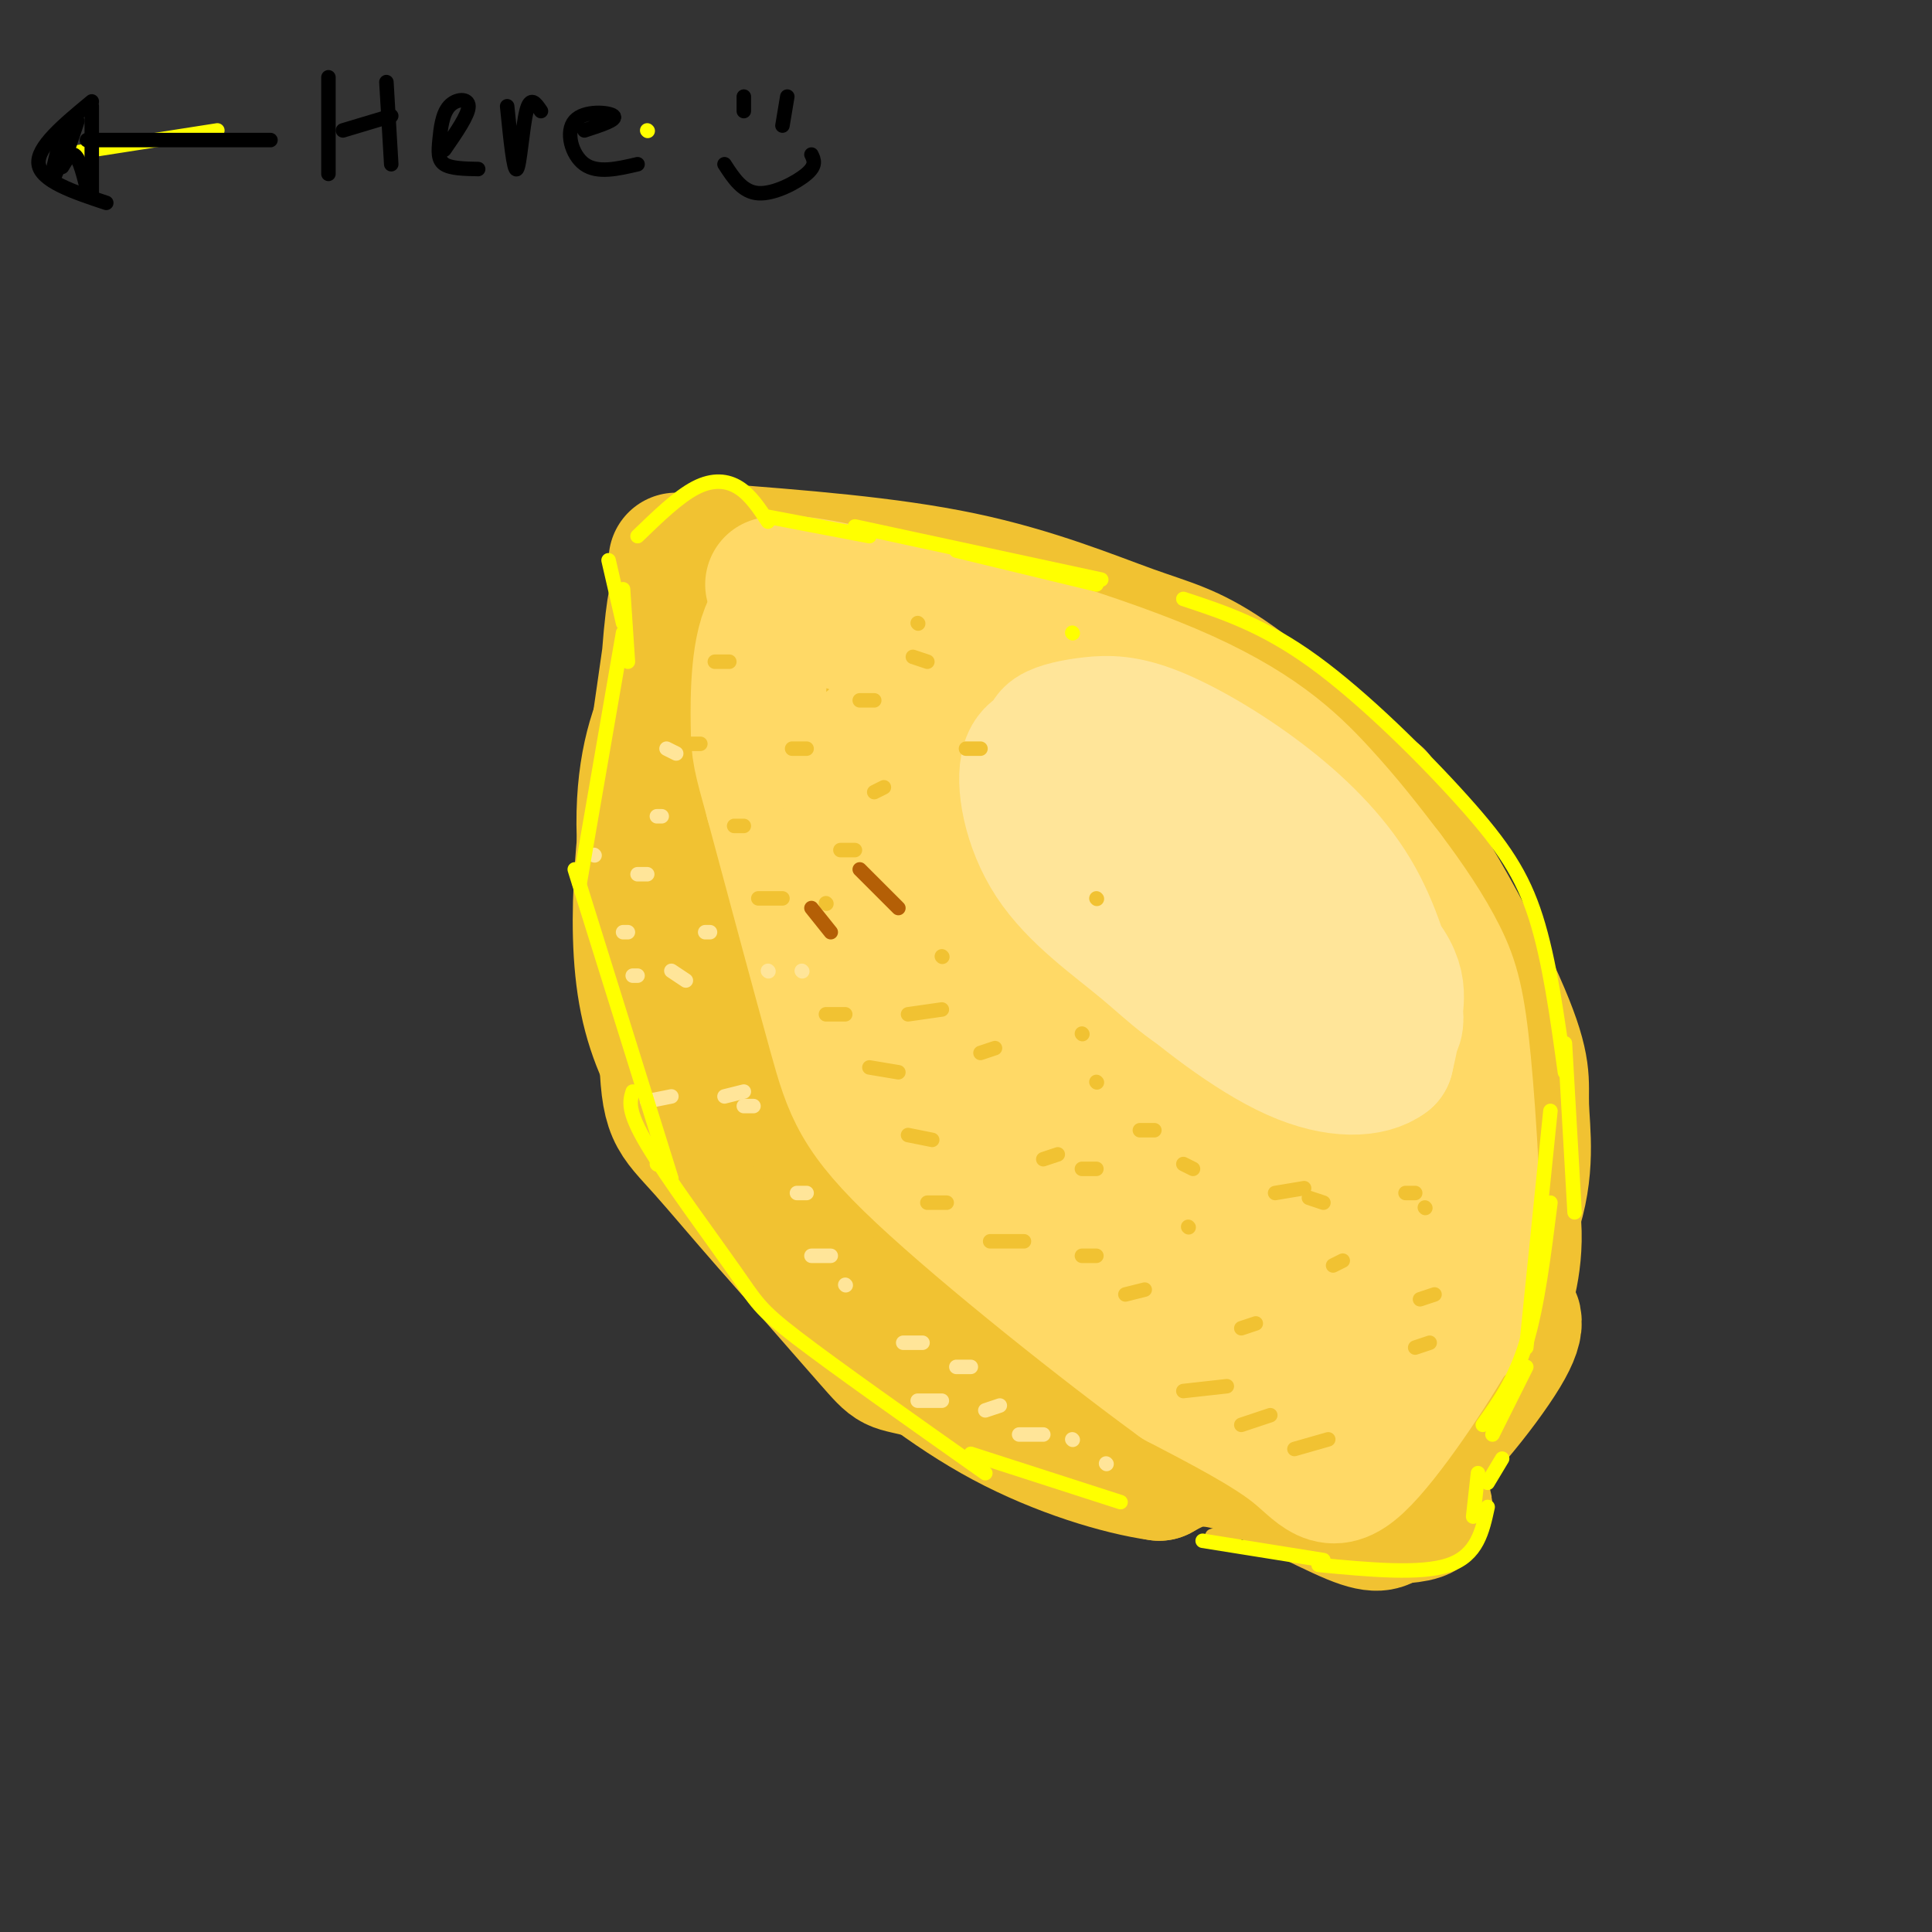 <svg viewBox='0 0 400 400' version='1.1' xmlns='http://www.w3.org/2000/svg' xmlns:xlink='http://www.w3.org/1999/xlink'><rect x="0" y="0" width="400" height="400" fill="#333333" stroke="none"/><g fill='none' stroke='rgb(255,255,0)' stroke-width='3' stroke-linecap='round' stroke-linejoin='round'><path d='M134,27c0.000,0.000 0.100,0.100 0.1,0.1'/><path d='M45,27c0.000,0.000 -32.000,5.000 -32,5'/></g>
<g fill='none' stroke='rgb(0,0,0)' stroke-width='3' stroke-linecap='round' stroke-linejoin='round'><path d='M56,29c0.000,0.000 -38.000,0.000 -38,0'/><path d='M19,21c-5.750,4.750 -11.500,9.500 -11,13c0.500,3.500 7.250,5.750 14,8'/><path d='M19,22c0.000,0.000 0.000,18.000 0,18'/><path d='M13,27c-1.514,5.885 -3.027,11.770 -2,10c1.027,-1.770 4.595,-11.196 5,-12c0.405,-0.804 -2.352,7.014 -3,9c-0.648,1.986 0.815,-1.861 2,-2c1.185,-0.139 2.093,3.431 3,7'/><path d='M68,16c0.000,0.000 0.000,20.000 0,20'/><path d='M71,27c0.000,0.000 10.000,-3.000 10,-3'/><path d='M80,17c0.000,0.000 1.000,17.000 1,17'/><path d='M92,31c2.509,-3.630 5.018,-7.260 5,-9c-0.018,-1.740 -2.561,-1.590 -4,0c-1.439,1.590 -1.772,4.620 -2,7c-0.228,2.380 -0.351,4.108 1,5c1.351,0.892 4.175,0.946 7,1'/><path d='M105,22c0.689,6.822 1.378,13.644 2,13c0.622,-0.644 1.178,-8.756 2,-12c0.822,-3.244 1.911,-1.622 3,0'/><path d='M121,27c3.435,-1.113 6.869,-2.226 6,-3c-0.869,-0.774 -6.042,-1.208 -8,1c-1.958,2.208 -0.702,7.060 2,9c2.702,1.940 6.851,0.970 11,0'/><path d='M154,20c0.000,0.000 0.000,3.000 0,3'/><path d='M163,20c0.000,0.000 -1.000,6.000 -1,6'/><path d='M150,34c1.867,2.889 3.733,5.778 7,6c3.267,0.222 7.933,-2.222 10,-4c2.067,-1.778 1.533,-2.889 1,-4'/><path d='M129,118c0.000,0.000 7.000,-12.000 7,-12'/></g>
<g fill='none' stroke='rgb(241,194,50)' stroke-width='3' stroke-linecap='round' stroke-linejoin='round'><path d='M129,119c2.500,-5.833 5.000,-11.667 8,-14c3.000,-2.333 6.500,-1.167 10,0'/><path d='M135,111c0.000,0.000 7.000,-5.000 7,-5'/></g>
<g fill='none' stroke='rgb(241,194,50)' stroke-width='28' stroke-linecap='round' stroke-linejoin='round'><path d='M140,116c2.333,1.500 4.667,3.000 5,3c0.333,0.000 -1.333,-1.500 -3,-3'/><path d='M147,114c18.429,1.411 36.857,2.821 52,6c15.143,3.179 27.000,8.125 35,11c8.000,2.875 12.143,3.679 20,9c7.857,5.321 19.429,15.161 31,25'/><path d='M285,165c10.474,13.170 21.160,33.596 26,45c4.840,11.404 3.836,13.785 4,19c0.164,5.215 1.498,13.264 -2,23c-3.498,9.736 -11.826,21.160 -22,29c-10.174,7.840 -22.192,12.097 -29,14c-6.808,1.903 -8.404,1.451 -10,1'/><path d='M252,296c-4.601,0.601 -11.104,1.605 -23,-1c-11.896,-2.605 -29.184,-8.817 -37,-11c-7.816,-2.183 -6.160,-0.336 -12,-7c-5.840,-6.664 -19.175,-21.838 -26,-30c-6.825,-8.162 -7.139,-9.311 -10,-20c-2.861,-10.689 -8.270,-30.916 -10,-46c-1.730,-15.084 0.220,-25.024 3,-32c2.780,-6.976 6.390,-10.988 10,-15'/><path d='M147,134c1.651,-3.922 0.777,-6.228 9,-7c8.223,-0.772 25.543,-0.009 34,1c8.457,1.009 8.050,2.265 13,4c4.950,1.735 15.256,3.948 28,12c12.744,8.052 27.926,21.942 37,34c9.074,12.058 12.040,22.284 14,32c1.960,9.716 2.912,18.924 1,27c-1.912,8.076 -6.689,15.022 -12,20c-5.311,4.978 -11.155,7.989 -17,11'/><path d='M254,268c-8.883,2.072 -22.592,1.754 -30,1c-7.408,-0.754 -8.517,-1.942 -14,-6c-5.483,-4.058 -15.341,-10.986 -24,-19c-8.659,-8.014 -16.118,-17.115 -21,-26c-4.882,-8.885 -7.185,-17.554 -9,-22c-1.815,-4.446 -3.140,-4.670 -1,-13c2.140,-8.330 7.744,-24.766 12,-33c4.256,-8.234 7.162,-8.266 15,-8c7.838,0.266 20.606,0.830 32,4c11.394,3.170 21.414,8.947 28,13c6.586,4.053 9.739,6.381 16,12c6.261,5.619 15.630,14.527 21,26c5.370,11.473 6.743,25.511 6,35c-0.743,9.489 -3.600,14.430 -12,20c-8.400,5.570 -22.341,11.770 -31,14c-8.659,2.230 -12.035,0.491 -15,0c-2.965,-0.491 -5.518,0.266 -14,-5c-8.482,-5.266 -22.892,-16.556 -31,-24c-8.108,-7.444 -9.914,-11.043 -14,-19c-4.086,-7.957 -10.453,-20.274 -13,-28c-2.547,-7.726 -1.273,-10.863 0,-14'/><path d='M155,176c2.155,-5.957 7.542,-13.849 12,-19c4.458,-5.151 7.986,-7.563 17,-7c9.014,0.563 23.514,4.099 32,7c8.486,2.901 10.958,5.166 17,11c6.042,5.834 15.653,15.238 21,21c5.347,5.762 6.429,7.882 8,15c1.571,7.118 3.631,19.235 3,27c-0.631,7.765 -3.954,11.177 -6,14c-2.046,2.823 -2.816,5.055 -8,7c-5.184,1.945 -14.782,3.603 -23,2c-8.218,-1.603 -15.056,-6.468 -20,-10c-4.944,-3.532 -7.993,-5.731 -13,-13c-5.007,-7.269 -11.971,-19.608 -14,-29c-2.029,-9.392 0.877,-15.836 7,-21c6.123,-5.164 15.464,-9.047 17,-11c1.536,-1.953 -4.732,-1.977 -11,-2'/><path d='M194,168c-3.354,-0.054 -6.240,0.811 -9,3c-2.760,2.189 -5.393,5.701 -7,10c-1.607,4.299 -2.189,9.383 0,17c2.189,7.617 7.150,17.765 12,23c4.850,5.235 9.590,5.556 13,6c3.410,0.444 5.492,1.010 10,0c4.508,-1.010 11.443,-3.596 14,-7c2.557,-3.404 0.737,-7.626 -7,-15c-7.737,-7.374 -21.390,-17.900 -27,-24c-5.610,-6.100 -3.178,-7.775 -2,-9c1.178,-1.225 1.101,-2.000 6,-2c4.899,-0.000 14.775,0.773 21,2c6.225,1.227 8.800,2.906 13,6c4.200,3.094 10.025,7.601 14,14c3.975,6.399 6.098,14.690 7,20c0.902,5.310 0.582,7.640 -3,10c-3.582,2.360 -10.426,4.751 -18,4c-7.574,-0.751 -15.878,-4.643 -21,-8c-5.122,-3.357 -7.061,-6.178 -9,-9'/><path d='M201,209c-2.091,-4.207 -2.819,-10.225 -3,-14c-0.181,-3.775 0.184,-5.308 3,-7c2.816,-1.692 8.083,-3.545 13,-3c4.917,0.545 9.486,3.487 13,6c3.514,2.513 5.974,4.597 9,10c3.026,5.403 6.619,14.126 8,20c1.381,5.874 0.552,8.898 0,11c-0.552,2.102 -0.826,3.281 -4,4c-3.174,0.719 -9.247,0.977 -14,0c-4.753,-0.977 -8.186,-3.189 -13,-10c-4.814,-6.811 -11.009,-18.221 -14,-22c-2.991,-3.779 -2.776,0.073 -4,4c-1.224,3.927 -3.885,7.929 -5,17c-1.115,9.071 -0.685,23.211 0,30c0.685,6.789 1.624,6.225 5,7c3.376,0.775 9.188,2.887 15,5'/><path d='M210,267c6.883,3.254 16.592,8.889 30,8c13.408,-0.889 30.516,-8.303 38,-11c7.484,-2.697 5.343,-0.678 7,-5c1.657,-4.322 7.113,-14.987 10,-20c2.887,-5.013 3.207,-4.375 1,-10c-2.207,-5.625 -6.940,-17.515 -5,-15c1.940,2.515 10.554,19.433 13,29c2.446,9.567 -1.277,11.784 -5,14'/><path d='M299,257c-8.167,2.833 -26.083,2.917 -44,3'/><path d='M282,295c1.044,6.267 2.089,12.533 8,9c5.911,-3.533 16.689,-16.867 21,-24c4.311,-7.133 2.156,-8.067 0,-9'/><path d='M311,271c1.005,-4.490 3.517,-11.214 2,-21c-1.517,-9.786 -7.062,-22.635 -8,-24c-0.938,-1.365 2.732,8.753 4,18c1.268,9.247 0.134,17.624 -1,26'/><path d='M308,270c-3.750,10.119 -12.625,22.417 -15,30c-2.375,7.583 1.750,10.452 2,12c0.250,1.548 -3.375,1.774 -7,2'/><path d='M288,314c-1.583,0.988 -2.042,2.458 -8,0c-5.958,-2.458 -17.417,-8.845 -25,-11c-7.583,-2.155 -11.292,-0.077 -15,2'/><path d='M240,305c-8.022,-1.111 -20.578,-4.889 -32,-11c-11.422,-6.111 -21.711,-14.556 -32,-23'/><path d='M176,271c-11.262,-10.607 -23.417,-25.625 -30,-33c-6.583,-7.375 -7.595,-7.107 -8,-21c-0.405,-13.893 -0.202,-41.946 0,-70'/><path d='M138,147c0.622,-17.067 2.178,-24.733 2,-22c-0.178,2.733 -2.089,15.867 -4,29'/><path d='M136,154c-2.089,14.644 -5.311,36.756 -2,53c3.311,16.244 13.156,26.622 23,37'/><path d='M147,190c0.167,7.167 0.333,14.333 5,23c4.667,8.667 13.833,18.833 23,29'/></g>
<g fill='none' stroke='rgb(255,217,102)' stroke-width='28' stroke-linecap='round' stroke-linejoin='round'><path d='M160,121c2.815,-0.357 5.631,-0.714 21,3c15.369,3.714 43.292,11.500 61,19c17.708,7.500 25.202,14.714 31,21c5.798,6.286 9.899,11.643 14,17'/><path d='M287,181c4.399,5.794 8.396,11.780 11,17c2.604,5.220 3.817,9.675 5,22c1.183,12.325 2.338,32.522 2,43c-0.338,10.478 -2.169,11.239 -4,12'/><path d='M301,275c-4.655,8.202 -14.292,22.708 -20,28c-5.708,5.292 -7.488,1.369 -13,-3c-5.512,-4.369 -14.756,-9.185 -24,-14'/><path d='M244,286c-14.786,-10.738 -39.750,-30.583 -53,-43c-13.250,-12.417 -14.786,-17.405 -18,-29c-3.214,-11.595 -8.107,-29.798 -13,-48'/><path d='M160,166c-2.689,-9.801 -2.911,-10.303 -3,-16c-0.089,-5.697 -0.044,-16.589 3,-21c3.044,-4.411 9.089,-2.341 23,3c13.911,5.341 35.689,13.955 48,20c12.311,6.045 15.156,9.523 18,13'/><path d='M249,165c7.036,4.756 15.627,10.144 25,25c9.373,14.856 19.526,39.178 23,54c3.474,14.822 0.267,20.145 -2,24c-2.267,3.855 -3.593,6.243 -7,9c-3.407,2.757 -8.894,5.882 -14,8c-5.106,2.118 -9.833,3.227 -22,-5c-12.167,-8.227 -31.776,-25.792 -43,-37c-11.224,-11.208 -14.064,-16.059 -18,-27c-3.936,-10.941 -8.968,-27.970 -14,-45'/><path d='M177,171c-2.293,-10.120 -1.027,-12.922 2,-16c3.027,-3.078 7.814,-6.434 12,-8c4.186,-1.566 7.771,-1.341 16,2c8.229,3.341 21.104,9.800 30,16c8.896,6.200 13.815,12.143 20,21c6.185,8.857 13.638,20.629 18,31c4.362,10.371 5.634,19.341 5,27c-0.634,7.659 -3.175,14.008 -5,18c-1.825,3.992 -2.933,5.628 -12,1c-9.067,-4.628 -26.092,-15.520 -36,-23c-9.908,-7.480 -12.700,-11.550 -16,-16c-3.300,-4.450 -7.110,-9.282 -10,-18c-2.890,-8.718 -4.862,-21.322 -5,-29c-0.138,-7.678 1.556,-10.431 3,-12c1.444,-1.569 2.638,-1.954 7,0c4.362,1.954 11.891,6.245 23,17c11.109,10.755 25.799,27.972 33,37c7.201,9.028 6.915,9.865 7,14c0.085,4.135 0.543,11.567 1,19'/><path d='M270,252c-1.295,3.896 -5.033,4.135 -7,5c-1.967,0.865 -2.163,2.355 -8,-2c-5.837,-4.355 -17.314,-14.557 -24,-21c-6.686,-6.443 -8.582,-9.128 -11,-15c-2.418,-5.872 -5.359,-14.931 -7,-22c-1.641,-7.069 -1.983,-12.146 2,-12c3.983,0.146 12.291,5.517 23,18c10.709,12.483 23.819,32.078 27,39c3.181,6.922 -3.567,1.171 -10,-5c-6.433,-6.171 -12.552,-12.763 -16,-18c-3.448,-5.237 -4.224,-9.118 -5,-13'/></g>
<g fill='none' stroke='rgb(255,229,153)' stroke-width='28' stroke-linecap='round' stroke-linejoin='round'><path d='M218,155c-0.653,-1.054 -1.307,-2.108 0,-3c1.307,-0.892 4.573,-1.623 8,-2c3.427,-0.377 7.015,-0.399 13,2c5.985,2.399 14.368,7.218 22,13c7.632,5.782 14.515,12.526 19,20c4.485,7.474 6.574,15.679 8,21c1.426,5.321 2.190,7.760 -4,8c-6.190,0.240 -19.333,-1.718 -28,-5c-8.667,-3.282 -12.859,-7.886 -19,-13c-6.141,-5.114 -14.231,-10.737 -19,-18c-4.769,-7.263 -6.219,-16.166 -5,-20c1.219,-3.834 5.106,-2.599 6,-3c0.894,-0.401 -1.204,-2.437 10,4c11.204,6.437 35.709,21.349 48,31c12.291,9.651 12.369,14.043 12,18c-0.369,3.957 -1.184,7.478 -2,11'/><path d='M287,219c-3.157,2.434 -10.050,3.017 -19,-1c-8.950,-4.017 -19.956,-12.636 -27,-19c-7.044,-6.364 -10.127,-10.474 -12,-16c-1.873,-5.526 -2.535,-12.468 -2,-16c0.535,-3.532 2.268,-3.653 4,-4c1.732,-0.347 3.462,-0.921 11,4c7.538,4.921 20.885,15.337 28,23c7.115,7.663 8.000,12.573 9,16c1.000,3.427 2.117,5.371 -5,2c-7.117,-3.371 -22.467,-12.059 -31,-18c-8.533,-5.941 -10.250,-9.137 -12,-13c-1.750,-3.863 -3.533,-8.394 -2,-10c1.533,-1.606 6.383,-0.287 12,3c5.617,3.287 12.000,8.541 17,15c5.000,6.459 8.615,14.124 10,18c1.385,3.876 0.538,3.965 -2,3c-2.538,-0.965 -6.769,-2.982 -11,-5'/><path d='M255,201c-2.167,-1.333 -2.083,-2.167 -2,-3'/></g>
<g fill='none' stroke='rgb(241,194,50)' stroke-width='3' stroke-linecap='round' stroke-linejoin='round'><path d='M164,155c0.000,0.000 3.000,0.000 3,0'/><path d='M174,176c0.000,0.000 3.000,0.000 3,0'/><path d='M178,145c0.000,0.000 3.000,0.000 3,0'/><path d='M181,164c0.000,0.000 2.000,-1.000 2,-1'/><path d='M148,137c0.000,0.000 3.000,0.000 3,0'/><path d='M142,154c0.000,0.000 3.000,0.000 3,0'/><path d='M130,173c0.000,0.000 4.000,0.000 4,0'/><path d='M141,182c0.000,0.000 0.100,0.100 0.1,0.1'/><path d='M157,186c0.000,0.000 5.000,0.000 5,0'/><path d='M171,187c0.000,0.000 0.100,0.100 0.1,0.1'/><path d='M152,171c0.000,0.000 2.000,0.000 2,0'/><path d='M195,198c0.000,0.000 0.100,0.100 0.1,0.1'/><path d='M188,210c0.000,0.000 7.000,-1.000 7,-1'/><path d='M227,186c0.000,0.000 0.100,0.100 0.1,0.1'/><path d='M200,155c0.000,0.000 3.000,0.000 3,0'/><path d='M189,136c0.000,0.000 3.000,1.000 3,1'/><path d='M190,129c0.000,0.000 0.100,0.100 0.1,0.1'/><path d='M224,214c0.000,0.000 0.100,0.100 0.1,0.1'/><path d='M227,224c0.000,0.000 0.100,0.100 0.1,0.1'/><path d='M236,234c0.000,0.000 3.000,0.000 3,0'/><path d='M245,241c0.000,0.000 2.000,1.000 2,1'/><path d='M171,210c0.000,0.000 4.000,0.000 4,0'/><path d='M180,221c0.000,0.000 6.000,1.000 6,1'/><path d='M188,235c0.000,0.000 5.000,1.000 5,1'/><path d='M192,249c0.000,0.000 4.000,0.000 4,0'/><path d='M205,257c0.000,0.000 7.000,0.000 7,0'/><path d='M224,260c0.000,0.000 3.000,0.000 3,0'/><path d='M216,240c0.000,0.000 3.000,-1.000 3,-1'/><path d='M224,242c0.000,0.000 3.000,0.000 3,0'/><path d='M203,218c0.000,0.000 3.000,-1.000 3,-1'/><path d='M264,247c0.000,0.000 6.000,-1.000 6,-1'/><path d='M271,248c0.000,0.000 3.000,1.000 3,1'/><path d='M276,262c0.000,0.000 2.000,-1.000 2,-1'/><path d='M257,275c0.000,0.000 3.000,-1.000 3,-1'/><path d='M233,268c0.000,0.000 4.000,-1.000 4,-1'/><path d='M246,254c0.000,0.000 0.100,0.100 0.1,0.1'/><path d='M291,247c0.000,0.000 2.000,0.000 2,0'/><path d='M295,250c0.000,0.000 0.100,0.100 0.1,0.1'/><path d='M294,269c0.000,0.000 3.000,-1.000 3,-1'/><path d='M293,279c0.000,0.000 3.000,-1.000 3,-1'/><path d='M245,288c0.000,0.000 9.000,-1.000 9,-1'/><path d='M257,295c0.000,0.000 6.000,-2.000 6,-2'/><path d='M268,300c0.000,0.000 7.000,-2.000 7,-2'/><path d='M251,318c0.000,0.000 4.000,-1.000 4,-1'/><path d='M254,319c0.000,0.000 3.000,-2.000 3,-2'/></g>
<g fill='none' stroke='rgb(255,229,153)' stroke-width='3' stroke-linecap='round' stroke-linejoin='round'><path d='M138,155c0.000,0.000 2.000,1.000 2,1'/><path d='M136,169c0.000,0.000 1.000,0.000 1,0'/><path d='M132,181c0.000,0.000 2.000,0.000 2,0'/><path d='M123,177c0.000,0.000 0.100,0.100 0.1,0.1'/><path d='M129,193c0.000,0.000 1.000,0.000 1,0'/><path d='M131,202c0.000,0.000 1.000,0.000 1,0'/><path d='M146,193c0.000,0.000 1.000,0.000 1,0'/><path d='M159,201c0.000,0.000 0.100,0.100 0.1,0.1'/><path d='M166,201c0.000,0.000 0.100,0.100 0.1,0.1'/><path d='M150,227c0.000,0.000 4.000,-1.000 4,-1'/><path d='M154,229c0.000,0.000 2.000,0.000 2,0'/><path d='M165,247c0.000,0.000 2.000,0.000 2,0'/><path d='M168,260c0.000,0.000 4.000,0.000 4,0'/><path d='M139,201c0.000,0.000 3.000,2.000 3,2'/><path d='M134,228c0.000,0.000 5.000,-1.000 5,-1'/><path d='M175,266c0.000,0.000 0.100,0.100 0.1,0.1'/><path d='M187,278c0.000,0.000 4.000,0.000 4,0'/><path d='M198,283c0.000,0.000 3.000,0.000 3,0'/><path d='M204,292c0.000,0.000 3.000,-1.000 3,-1'/><path d='M211,297c0.000,0.000 5.000,0.000 5,0'/><path d='M190,290c0.000,0.000 5.000,0.000 5,0'/><path d='M222,298c0.000,0.000 0.100,0.100 0.1,0.1'/><path d='M229,303c0.000,0.000 0.100,0.100 0.1,0.1'/></g>
<g fill='none' stroke='rgb(255,255,0)' stroke-width='3' stroke-linecap='round' stroke-linejoin='round'><path d='M177,109c0.000,0.000 51.000,11.000 51,11'/><path d='M198,114c0.000,0.000 29.000,7.000 29,7'/><path d='M321,230c0.000,0.000 -5.000,49.000 -5,49'/><path d='M321,249c-1.333,10.667 -2.667,21.333 -5,29c-2.333,7.667 -5.667,12.333 -9,17'/><path d='M316,283c0.000,0.000 -7.000,14.000 -7,14'/><path d='M249,319c0.000,0.000 25.000,4.000 25,4'/><path d='M273,324c10.583,1.000 21.167,2.000 27,0c5.833,-2.000 6.917,-7.000 8,-12'/><path d='M305,314c0.000,0.000 1.000,-9.000 1,-9'/><path d='M308,307c0.000,0.000 3.000,-5.000 3,-5'/><path d='M132,111c4.200,-4.067 8.400,-8.133 12,-10c3.600,-1.867 6.600,-1.533 9,0c2.400,1.533 4.200,4.267 6,7'/><path d='M159,107c0.000,0.000 21.000,4.000 21,4'/><path d='M126,116c0.000,0.000 3.000,13.000 3,13'/><path d='M129,122c0.000,0.000 1.000,15.000 1,15'/><path d='M129,131c0.000,0.000 -9.000,52.000 -9,52'/><path d='M119,180c0.000,0.000 20.000,64.000 20,64'/><path d='M136,241c0.000,0.000 0.100,0.100 0.1,0.1'/><path d='M131,226c-0.613,1.958 -1.226,3.917 3,11c4.226,7.083 13.292,19.292 18,26c4.708,6.708 5.060,7.917 13,14c7.940,6.083 23.470,17.042 39,28'/><path d='M201,301c0.000,0.000 31.000,10.000 31,10'/><path d='M245,124c8.315,2.738 16.631,5.476 27,13c10.369,7.524 22.792,19.833 31,29c8.208,9.167 12.202,15.190 15,24c2.798,8.810 4.399,20.405 6,32'/><path d='M324,216c0.000,0.000 2.000,35.000 2,35'/><path d='M222,131c0.000,0.000 0.100,0.100 0.1,0.1'/></g>
<g fill='none' stroke='rgb(180,95,6)' stroke-width='3' stroke-linecap='round' stroke-linejoin='round'><path d='M168,188c0.000,0.000 4.000,5.000 4,5'/><path d='M178,180c0.000,0.000 8.000,8.000 8,8'/></g>
</svg>
